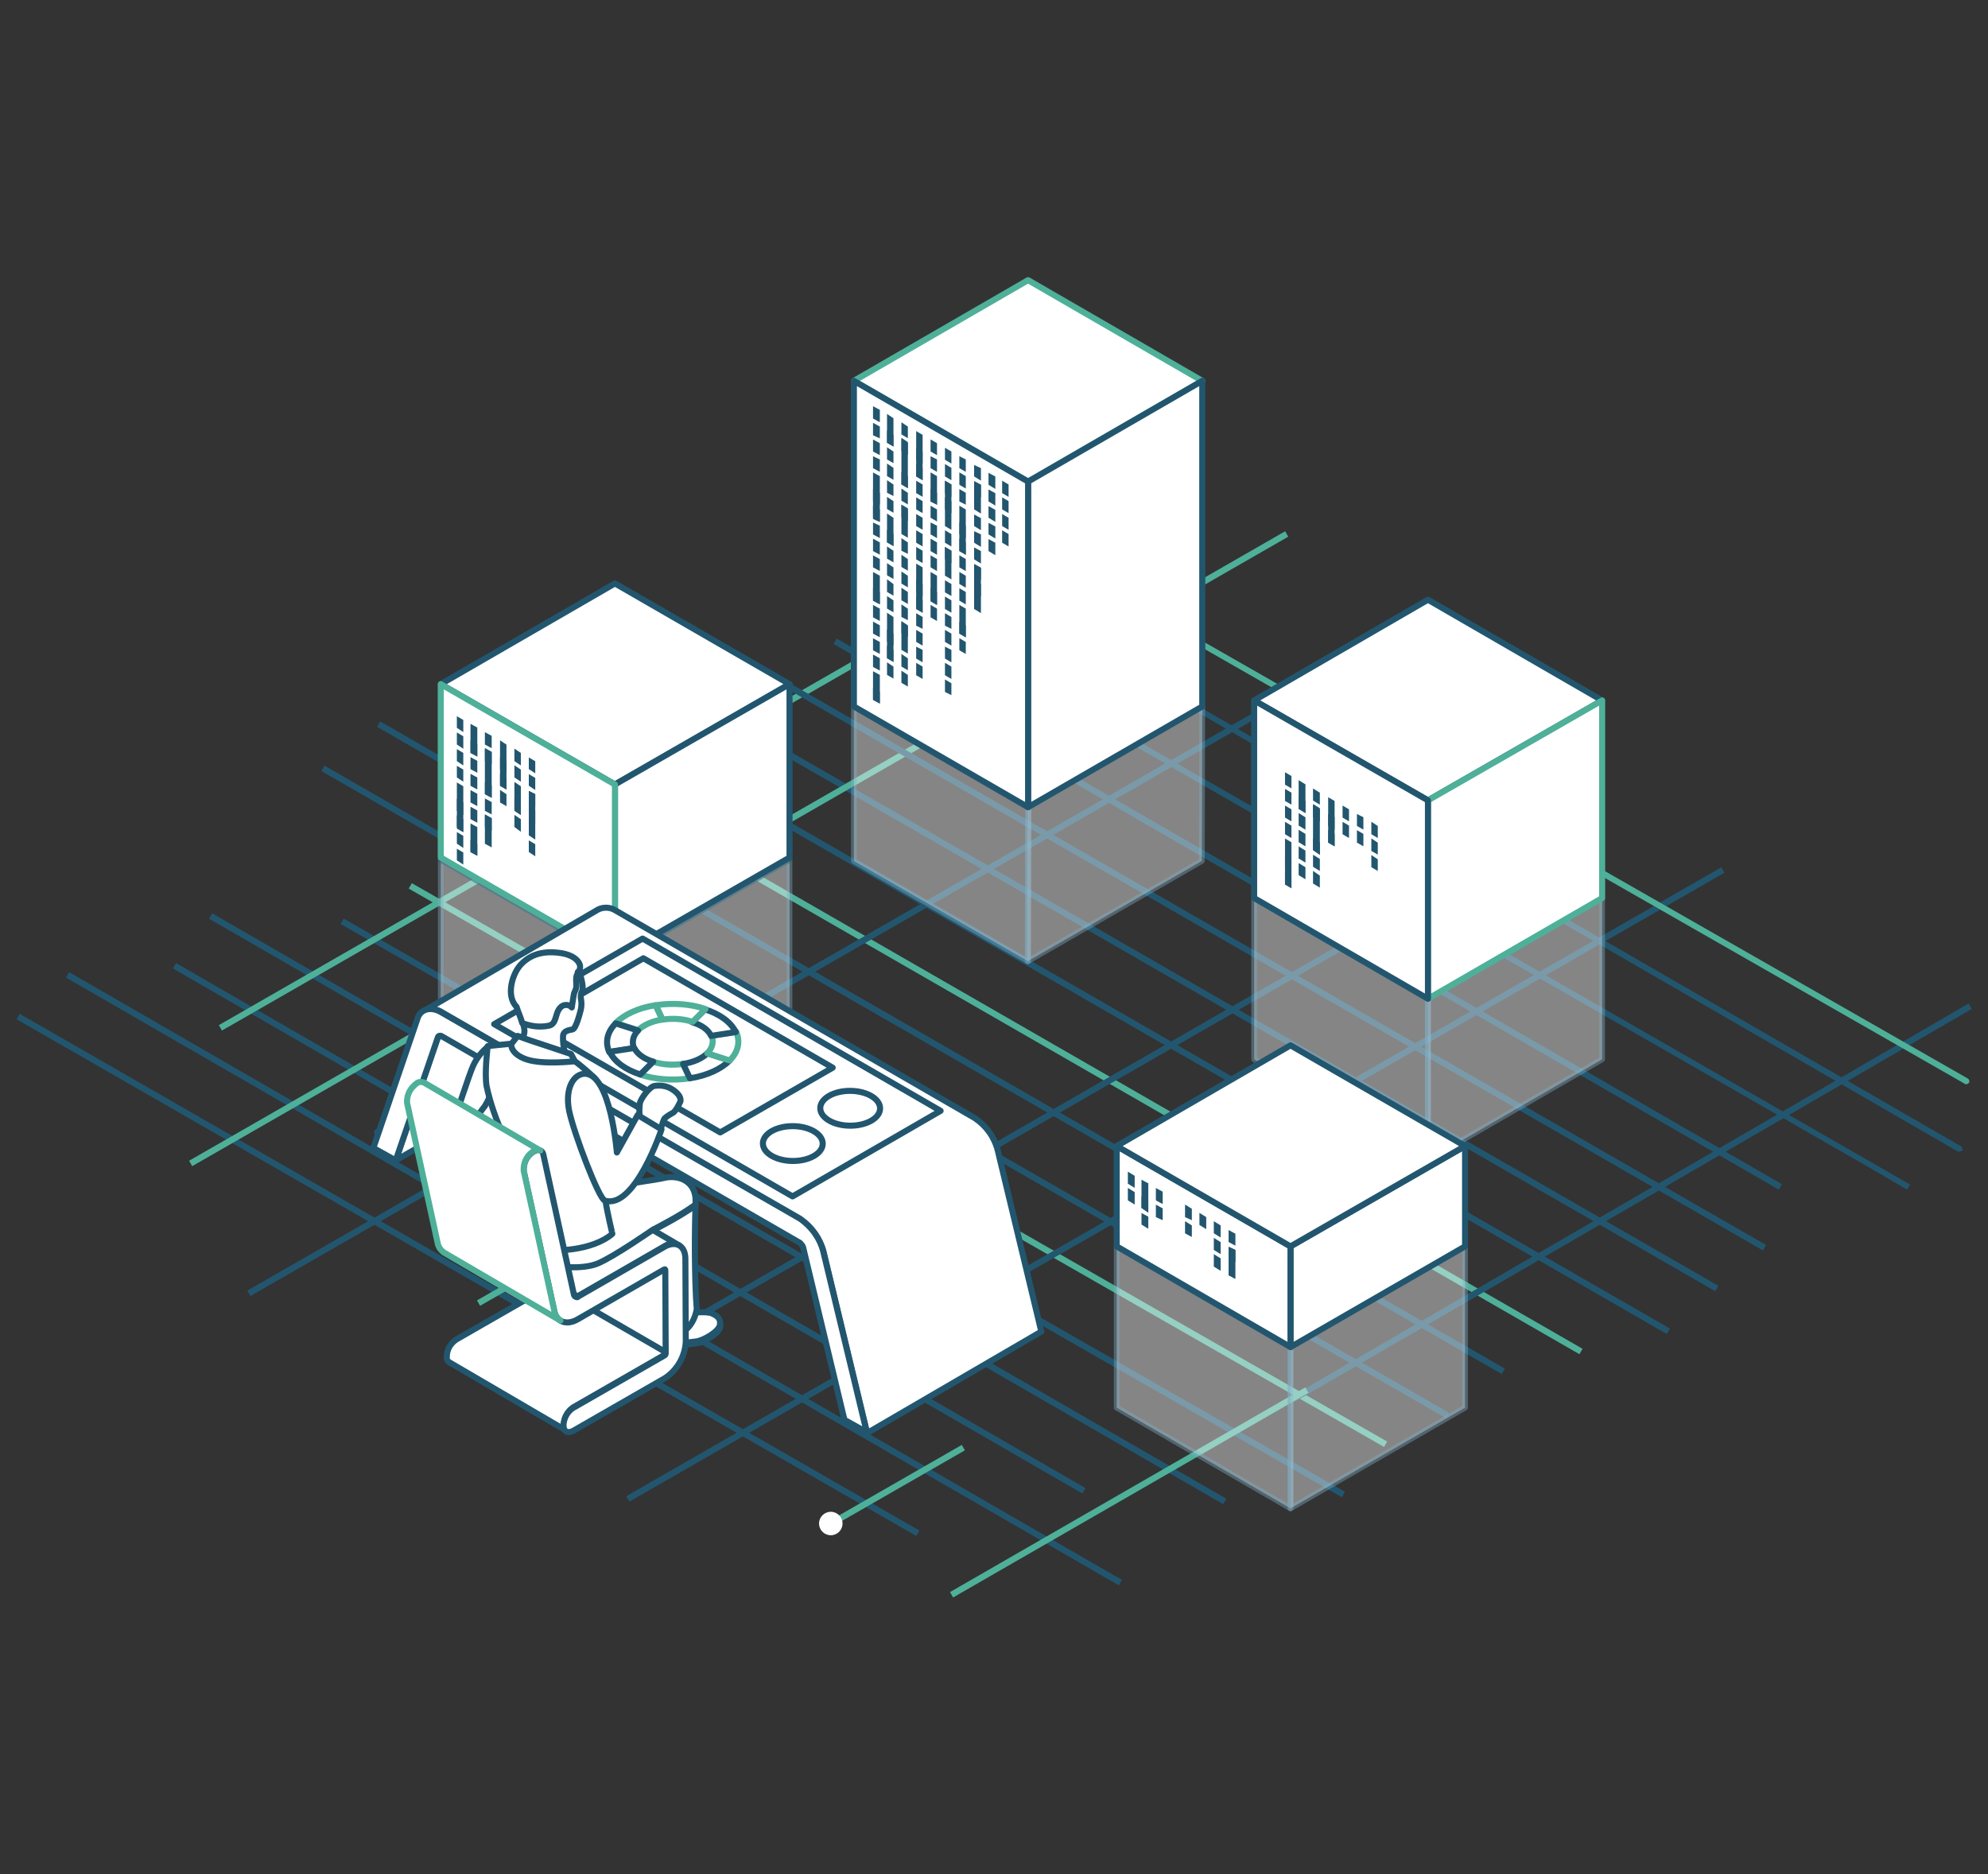 <?xml version="1.0" encoding="UTF-8"?> <!-- Generator: Adobe Illustrator 25.1.0, SVG Export Plug-In . SVG Version: 6.00 Build 0) --> <svg xmlns="http://www.w3.org/2000/svg" xmlns:xlink="http://www.w3.org/1999/xlink" version="1.1" id="Layer_1" x="0px" y="0px" viewBox="0 0 525 495" style="enable-background:new 0 0 525 495;" xml:space="preserve"><rect x="0" y="0" width="525" height="495" fill="#333333" stroke="none"/> <style type="text/css"> .st0{fill:none;} .st1{fill:#22566F;stroke:#22566F;stroke-width:0.75;stroke-miterlimit:10;} .st2{fill:#22566F;stroke:#22566F;stroke-width:0.75;stroke-miterlimit:10;} .st3{fill:#22566F;stroke:#22566F;stroke-width:0.75;stroke-miterlimit:9.999;} .st4{fill:#4EB099;stroke:#4EB099;stroke-width:0.75;stroke-miterlimit:9.999;} .st5{fill:none;stroke:#4EB099;stroke-width:0.75;stroke-miterlimit:10;} .st6{fill:#4EB099;stroke:#4EB099;stroke-width:0.75;stroke-miterlimit:10;} .st7{fill:#22566F;stroke:#22566F;stroke-width:0.75;stroke-miterlimit:10;} .st8{fill:#FFFFFF;} .st9{fill:#4EB099;stroke:#4EB099;stroke-width:0.75;stroke-miterlimit:10;} .st10{opacity:0.4;fill:#FFFFFF;stroke:#80AFC6;stroke-width:1.5;stroke-linecap:round;stroke-linejoin:round;enable-background:new ;} .st11{fill:#FFFFFF;stroke:#22566F;stroke-width:1.6;stroke-linecap:round;stroke-linejoin:round;} .st12{opacity:0.4;fill:#FFFFFF;stroke:#22566F;stroke-width:1.5;stroke-linecap:round;stroke-linejoin:round;enable-background:new ;} .st13{fill:#FFFFFF;stroke:#4EB099;stroke-width:1.6;stroke-linecap:round;stroke-linejoin:round;} .st14{fill:#22566F;stroke:#22566F;stroke-width:0.5;stroke-miterlimit:10;} .st15{fill:#FFFFFF;stroke:#22566F;stroke-width:1.6;stroke-linejoin:round;} .st16{fill:#FFFFFF;stroke:#22566F;stroke-width:1.6;stroke-linecap:round;stroke-linejoin:round;stroke-miterlimit:4;} </style> <g> <g id="Layer_1_1_"> <line class="st0" x1="470" y1="313.2" x2="221" y2="169.4"></line> <rect x="344.9" y="97.7" transform="matrix(0.5 -0.866 0.866 0.5 -36.422 419.774)" class="st1" width="0.9" height="287.5"></rect> <line class="st0" x1="452.9" y1="340.4" x2="163.5" y2="173.6"></line> <rect x="307.7" y="90" transform="matrix(0.499 -0.867 0.867 0.499 -68.316 395.727)" class="st2" width="0.9" height="334"></rect> <line class="st0" x1="440.2" y1="351.5" x2="171.1" y2="196.6"></line> <rect x="305.1" y="118.8" transform="matrix(0.499 -0.867 0.867 0.499 -84.395 402.133)" class="st3" width="0.9" height="310.5"></rect> <line class="st0" x1="417" y1="356.9" x2="157.8" y2="207.6"></line> <rect x="287" y="132.7" transform="matrix(0.499 -0.867 0.867 0.499 -100.615 390.528)" class="st4" width="0.9" height="299.1"></rect> <line class="st0" x1="383.2" y1="355.2" x2="131.2" y2="210.1"></line> <line class="st5" x1="384.5" y1="355.1" x2="131.5" y2="209.7"></line> <line class="st0" x1="365.5" y1="381.3" x2="108.5" y2="234.1"></line> <rect x="236.6" y="159.8" transform="matrix(0.497 -0.868 0.868 0.497 -147.847 360.507)" class="st6" width="0.9" height="296"></rect> <line class="st0" x1="381.8" y1="373.9" x2="85.5" y2="203.2"></line> <rect x="233.2" y="117.7" transform="matrix(0.499 -0.867 0.867 0.499 -133.031 346.966)" class="st1" width="0.9" height="341.8"></rect> <rect x="247.9" y="106" transform="matrix(0.499 -0.867 0.867 0.499 -115.515 353.869)" class="st1" width="0.9" height="341.8"></rect> <line class="st0" x1="354.4" y1="394.6" x2="90.7" y2="243.6"></line> <rect x="222" y="167.2" transform="matrix(0.497 -0.868 0.868 0.497 -165.024 353.501)" class="st1" width="0.9" height="303.9"></rect> <line class="st0" x1="323.2" y1="396.3" x2="55.9" y2="242.2"></line> <rect x="189.1" y="164.9" transform="matrix(0.5 -0.866 0.866 0.5 -181.625 323.832)" class="st1" width="0.9" height="308.5"></rect> <line class="st0" x1="285.8" y1="393.4" x2="46.3" y2="255.2"></line> <rect x="165.7" y="186" transform="matrix(0.5 -0.866 0.866 0.5 -197.742 306.162)" class="st1" width="0.9" height="276.6"></rect> <line class="st0" x1="295.5" y1="417.6" x2="18.1" y2="257.6"></line> <rect x="156.4" y="177.5" transform="matrix(0.5 -0.866 0.866 0.5 -213.969 304.754)" class="st1" width="0.9" height="320.3"></rect> <line class="st0" x1="242.2" y1="404.9" x2="5.2" y2="268.8"></line> <rect x="123.2" y="200.2" transform="matrix(0.498 -0.867 0.867 0.498 -230.038 276.186)" class="st1" width="0.9" height="273.3"></rect> <line class="st0" x1="519.8" y1="266.1" x2="341.5" y2="369.5"></line> <rect x="327.6" y="317.4" transform="matrix(0.865 -0.502 0.502 0.865 -101.331 258.983)" class="st1" width="206.2" height="0.9"></rect> <line class="st0" x1="254.3" y1="382.3" x2="218.5" y2="402.9"></line> <rect x="215.7" y="392.2" transform="matrix(0.867 -0.498 0.498 0.867 -164.28 170.096)" class="st6" width="41.3" height="0.9"></rect> <line class="st0" x1="454.7" y1="229.6" x2="166.3" y2="395.6"></line> <rect x="144.1" y="312.2" transform="matrix(0.867 -0.498 0.498 0.867 -114.52 196.408)" class="st7" width="332.8" height="0.9"></rect> <line class="st0" x1="411.6" y1="216.9" x2="147" y2="369.2"></line> <rect x="126.6" y="292.7" transform="matrix(0.867 -0.498 0.498 0.867 -108.965 178.246)" class="st7" width="305.4" height="0.9"></rect> <line class="st0" x1="219.9" y1="290.3" x2="126.9" y2="343.8"></line> <rect x="119.7" y="316.7" transform="matrix(0.867 -0.498 0.498 0.867 -135.023 128.638)" class="st6" width="107.3" height="0.9"></rect> <line class="st0" x1="354.9" y1="175.3" x2="66.2" y2="341.5"></line> <rect x="44" y="257.9" transform="matrix(0.867 -0.498 0.498 0.867 -100.762 139.331)" class="st1" width="333.1" height="0.9"></rect> <rect x="28.6" y="223.6" transform="matrix(0.867 -0.498 0.498 0.867 -85.701 127.101)" class="st6" width="333.1" height="0.9"></rect> <line class="st0" x1="318.3" y1="159.2" x2="50.2" y2="313.5"></line> <line class="st0" x1="234" y1="170.4" x2="58.8" y2="271.3"></line> <rect x="45.2" y="220.4" transform="matrix(0.867 -0.498 0.498 0.867 -90.64 102.324)" class="st6" width="202.2" height="0.9"></rect> <circle class="st8" cx="219.4" cy="402.4" r="3.1"></circle> <circle class="st8" cx="165.4" cy="174.7" r="3.1"></circle> <line class="st0" x1="166.2" y1="157.4" x2="465.6" y2="329.5"></line> <rect x="315.5" y="70.8" transform="matrix(0.499 -0.867 0.867 0.499 -52.76 395.661)" class="st1" width="0.9" height="345.3"></rect> <polyline class="st1" points="503.7,313.3 260.4,173.6 494.9,308.4 "></polyline> <path class="st1" d="M503.5,313.7l-8.7-5.1l0,0L260.1,173.9c-0.2-0.1-0.2-0.3-0.1-0.6c0.1-0.2,0.3-0.2,0.6-0.1l0,0L503.9,313 L503.5,313.7z"></path> <polyline class="st1" points="517.4,303.3 282.8,167.9 517.4,303.3 "></polyline> <path class="st1" d="M517.4,303.8c-0.1,0-0.1,0-0.2,0L282.7,168.3c-0.1-0.1-0.2-0.2-0.2-0.3s0-0.1,0-0.2c0.1-0.2,0.3-0.2,0.6-0.1 l0,0l234.6,135.4c0.1,0.1,0.2,0.2,0.2,0.3s0,0.1,0,0.2C517.7,303.6,517.5,303.8,517.4,303.8z"></path> <polyline class="st9" points="519.2,285.6 244.3,128.2 519.2,285.6 "></polyline> <path class="st9" d="M519.2,286c-0.1,0-0.1,0-0.2-0.1L244,128.6c-0.1-0.1-0.2-0.2-0.2-0.3s0-0.1,0.1-0.2c0.1-0.2,0.3-0.2,0.6-0.1 l0,0l275,157.2c0.1,0.1,0.2,0.2,0.2,0.3s0,0.1,0,0.2C519.6,285.9,519.4,286,519.2,286z"></path> <line class="st0" x1="345.2" y1="367.2" x2="252" y2="421"></line> <rect x="244.7" y="393.7" transform="matrix(0.866 -0.499 0.499 0.866 -156.97 201.803)" class="st6" width="107.6" height="0.9"></rect> <g> <polygon class="st10" points="340.8,398.4 340.8,355.8 294.9,329.2 294.9,371.8 "></polygon> </g> <g> <polygon class="st10" points="340.8,398.4 340.8,355.8 386.9,329.2 386.9,371.8 "></polygon> </g> <polygon class="st11" points="386.9,329.2 340.8,355.8 340.8,329.2 386.9,302.7 "></polygon> <polygon class="st11" points="340.8,329.2 340.8,355.8 294.9,329.2 294.9,302.7 "></polygon> <g> <polygon class="st10" points="162.4,296.3 162.4,253.7 116.4,227.1 116.4,269.7 "></polygon> </g> <g> <polygon class="st10" points="162.4,296.3 162.4,253.7 208.5,227.1 208.5,269.7 "></polygon> </g> <polygon class="st12" points="208.5,227.1 162.4,253.7 116.4,227.1 162.4,200.6 "></polygon> <polygon class="st11" points="208.5,180.7 162.4,207.2 116.4,180.7 162.4,154.1 "></polygon> <polygon class="st11" points="208.5,226.5 162.4,253 162.4,207.2 208.5,180.7 "></polygon> <polygon class="st13" points="162.4,207.2 162.4,253 116.4,226.5 116.4,180.7 "></polygon> <g> <polygon class="st10" points="271.5,253.9 271.6,212.2 225.5,185.6 225.5,227.4 "></polygon> </g> <g> <polygon class="st10" points="271.4,253.9 271.5,213.2 317.5,186.6 317.4,227.4 "></polygon> </g> <polygon class="st13" points="317.5,100.6 271.5,127.2 225.5,100.6 271.5,74 "></polygon> <polygon class="st11" points="317.5,186.6 271.5,213.2 271.5,127.2 317.5,100.6 "></polygon> <polygon class="st11" points="271.5,127.2 271.5,213.2 225.5,186.6 225.5,100.6 "></polygon> <g> <polygon class="st10" points="377.1,306.4 377.1,263.8 331.2,237.2 331.2,279.8 "></polygon> </g> <g> <polygon class="st10" points="377.1,306.4 377.1,263.8 423.1,237.2 423.1,279.8 "></polygon> </g> <polygon class="st11" points="423.1,185 377.1,211.4 331.2,185 377.1,158.4 "></polygon> <polygon class="st13" points="423.1,237.2 377.1,263.8 377.1,211.4 423.1,185 "></polygon> <polygon class="st11" points="377.1,211.4 377.1,263.8 331.2,237.2 331.2,185 "></polygon> <g> <polygon class="st14" points="232.1,111.1 230.8,110.4 230.8,107.7 232.1,108.4 "></polygon> <polygon class="st14" points="232.1,115.4 230.8,114.8 230.8,112.1 232.1,112.8 "></polygon> <polygon class="st14" points="232.1,119.8 230.8,119.1 230.8,116.5 232.1,117.2 "></polygon> <polygon class="st14" points="232.1,124.2 230.8,123.5 230.8,120.9 232.1,121.5 "></polygon> <polygon class="st14" points="232.1,137.5 230.8,136.9 230.8,125.2 232.1,125.9 "></polygon> <polygon class="st14" points="232.1,132.9 230.8,132.3 230.8,129.6 232.1,130.3 "></polygon> <polygon class="st14" points="232.1,137.3 230.8,136.6 230.8,134 232.1,134.7 "></polygon> <polygon class="st14" points="232.1,141.7 230.8,141 230.8,138.4 232.1,139 "></polygon> <polygon class="st14" points="232.1,146.1 230.8,145.4 230.8,142.7 232.1,143.4 "></polygon> <polygon class="st14" points="232.1,150.4 230.8,149.7 230.8,147.1 232.1,147.8 "></polygon> <polygon class="st14" points="232.1,159.2 230.8,158.5 230.8,151.5 232.1,152.2 "></polygon> <polygon class="st14" points="232.1,159.2 230.8,158.5 230.8,155.8 232.1,156.5 "></polygon> <polygon class="st14" points="232.1,163.6 230.8,162.9 230.8,160.2 232.1,160.9 "></polygon> <polygon class="st14" points="232.1,167.9 230.8,167.2 230.8,164.6 232.1,165.3 "></polygon> <polygon class="st14" points="232.1,172.3 230.8,171.6 230.8,169 232.1,169.7 "></polygon> <polygon class="st14" points="232.1,176.7 230.8,176 230.8,173.3 232.1,174 "></polygon> <polygon class="st14" points="232.1,185.4 230.8,184.7 230.8,177.7 232.1,178.4 "></polygon> <polygon class="st14" points="232.1,185.4 230.8,184.7 230.8,182.1 232.1,182.8 "></polygon> <polygon class="st14" points="235.7,117.5 234.5,116.8 234.5,109.8 235.7,110.6 "></polygon> <polygon class="st14" points="235.7,117.5 234.5,116.8 234.5,114.2 235.7,115 "></polygon> <polygon class="st14" points="235.7,121.9 234.5,121.2 234.5,118.6 235.7,119.4 "></polygon> <polygon class="st14" points="235.7,126.3 234.5,125.6 234.5,122.9 235.7,123.7 "></polygon> <polygon class="st14" points="235.7,130.6 234.5,130 234.5,127.3 235.7,128.1 "></polygon> <polygon class="st14" points="235.7,135 234.5,134.3 234.5,131.7 235.7,132.5 "></polygon> <polygon class="st14" points="235.7,143.8 234.5,143.1 234.5,136.1 235.7,136.9 "></polygon> <polygon class="st14" points="235.7,143.8 234.5,143.1 234.5,140.4 235.7,141.2 "></polygon> <polygon class="st14" points="235.7,148.1 234.5,147.4 234.5,144.8 235.7,145.6 "></polygon> <polygon class="st14" points="235.7,152.5 234.5,151.8 234.5,149.2 235.7,150 "></polygon> <polygon class="st14" points="235.7,156.9 234.5,156.2 234.5,153.5 235.7,154.4 "></polygon> <polygon class="st14" points="235.7,161.3 234.5,160.6 234.5,157.9 235.7,158.7 "></polygon> <polygon class="st14" points="235.7,174.4 234.5,173.7 234.5,162.3 235.7,163.1 "></polygon> <polygon class="st14" points="235.7,170 234.5,169.3 234.5,166.7 235.7,167.5 "></polygon> <polygon class="st14" points="235.7,174.4 234.5,173.7 234.5,171 235.7,171.8 "></polygon> <polygon class="st14" points="235.7,178.8 234.5,178.1 234.5,175.4 235.7,176.2 "></polygon> <polygon class="st14" points="239.5,115.3 238.3,114.6 238.3,112 239.5,112.8 "></polygon> <polygon class="st14" points="239.5,119.7 238.3,119 238.3,116.4 239.5,117.2 "></polygon> <polygon class="st14" points="239.5,128.5 238.3,127.8 238.3,116.1 239.5,116.9 "></polygon> <polygon class="st14" points="239.5,128.5 238.3,127.8 238.3,125.1 239.5,125.9 "></polygon> <polygon class="st14" points="239.5,132.8 238.3,132.1 238.3,129.5 239.5,130.3 "></polygon> <polygon class="st14" points="239.5,137.2 238.3,136.5 238.3,133.9 239.5,134.7 "></polygon> <polygon class="st14" points="239.5,141.6 238.3,140.9 238.3,133.7 239.5,134.4 "></polygon> <polygon class="st14" points="239.5,145.9 238.3,145.3 238.3,142.6 239.5,143.4 "></polygon> <polygon class="st14" points="239.5,150.3 238.3,149.6 238.3,147 239.5,147.8 "></polygon> <polygon class="st14" points="239.5,154.7 238.3,154 238.3,151.4 239.5,152.2 "></polygon> <polygon class="st14" points="239.5,159.1 238.3,158.4 238.3,155.7 239.5,156.5 "></polygon> <polygon class="st14" points="239.5,163.4 238.3,162.8 238.3,160.1 239.5,160.9 "></polygon> <polygon class="st14" points="239.5,167.8 238.3,167.1 238.3,164.5 239.5,165.3 "></polygon> <polygon class="st14" points="239.5,172.2 238.3,171.5 238.3,164.7 239.5,165.5 "></polygon> <polygon class="st14" points="239.5,176.6 238.3,175.9 238.3,173.2 239.5,174 "></polygon> <polygon class="st14" points="239.5,180.9 238.3,180.2 238.3,177.6 239.5,178.4 "></polygon> <polygon class="st14" points="243.4,126.4 242.2,125.7 242.2,114.3 243.4,115 "></polygon> <polygon class="st14" points="243.4,122 242.2,121.3 242.2,118.7 243.4,119.4 "></polygon> <polygon class="st14" points="243.4,126.4 242.2,125.7 242.2,123 243.4,123.7 "></polygon> <polygon class="st14" points="243.4,130.8 242.2,130.1 242.2,127.4 243.4,128.1 "></polygon> <polygon class="st14" points="243.4,135.1 242.2,134.4 242.2,131.8 243.4,132.5 "></polygon> <polygon class="st14" points="243.4,139.5 242.2,138.8 242.2,136.2 243.4,136.9 "></polygon> <polygon class="st14" points="243.4,143.9 242.2,143.2 242.2,140.5 243.4,141.2 "></polygon> <polygon class="st14" points="243.4,148.3 242.2,147.6 242.2,144.9 243.4,145.6 "></polygon> <polygon class="st14" points="243.4,161.4 242.2,160.7 242.2,149.3 243.4,150 "></polygon> <polygon class="st14" points="243.4,157 242.2,156.3 242.2,153.7 243.4,154.4 "></polygon> <polygon class="st14" points="243.4,161.4 242.2,160.7 242.2,158 243.4,158.7 "></polygon> <polygon class="st14" points="243.4,165.7 242.2,165.1 242.2,162.4 243.4,163.1 "></polygon> <polygon class="st14" points="243.4,170.1 242.2,169.4 242.2,166.8 243.4,167.5 "></polygon> <polygon class="st14" points="243.4,174.5 242.2,173.8 242.2,171.2 243.4,171.8 "></polygon> <polygon class="st14" points="243.4,178.9 242.2,178.2 242.2,175.5 243.4,176.2 "></polygon> <polygon class="st14" points="247.2,119.8 246,119.1 246,116.5 247.2,117.2 "></polygon> <polygon class="st14" points="247.2,124.2 246,123.5 246,120.9 247.2,121.5 "></polygon> <polygon class="st14" points="247.2,132.9 246,132.3 246,125.2 247.2,125.9 "></polygon> <polygon class="st14" points="247.2,132.9 246,132.3 246,129.6 247.2,130.3 "></polygon> <polygon class="st14" points="247.2,137.3 246,136.6 246,134 247.2,134.7 "></polygon> <polygon class="st14" points="247.2,141.7 246,141 246,138.4 247.2,139 "></polygon> <polygon class="st14" points="247.2,146.1 246,145.4 246,142.7 247.2,143.4 "></polygon> <polygon class="st14" points="247.2,150.4 246,149.7 246,147.1 247.2,147.8 "></polygon> <polygon class="st14" points="247.2,159.4 246,158.7 246,151.5 247.2,152.2 "></polygon> <polygon class="st14" points="247.2,159.2 246,158.5 246,155.8 247.2,156.5 "></polygon> <polygon class="st14" points="247.2,163.6 246,162.9 246,160.2 247.2,160.9 "></polygon> <polygon class="st14" points="264.9,140.5 266.1,141.2 266.1,143.9 264.9,143.2 "></polygon> <polygon class="st14" points="264.9,136.2 266.1,136.9 266.1,139.5 264.9,138.8 "></polygon> <polygon class="st14" points="264.9,131.8 266.1,132.5 266.1,135.1 264.9,134.4 "></polygon> <polygon class="st14" points="264.9,127.4 266.1,128.1 266.1,130.8 264.9,130.1 "></polygon> <polygon class="st14" points="261.3,142.8 262.6,143.5 262.6,146.2 261.3,145.4 "></polygon> <polygon class="st14" points="261.3,138.5 262.6,139.2 262.6,141.8 261.3,141 "></polygon> <polygon class="st14" points="261.3,134.1 262.6,134.8 262.6,137.4 261.3,136.6 "></polygon> <polygon class="st14" points="261.3,129.7 262.6,130.4 262.6,133.1 261.3,132.3 "></polygon> <polygon class="st14" points="261.3,125.3 262.6,126 262.6,128.7 261.3,127.9 "></polygon> <polygon class="st14" points="257.5,149.4 258.8,150.1 258.8,161.5 257.5,160.7 "></polygon> <polygon class="st14" points="257.5,153.8 258.8,154.5 258.8,157.1 257.5,156.3 "></polygon> <polygon class="st14" points="257.5,149.4 258.8,150.1 258.8,152.7 257.5,151.9 "></polygon> <polygon class="st14" points="257.5,145 258.8,145.7 258.8,148.4 257.5,147.6 "></polygon> <polygon class="st14" points="257.5,140.7 258.8,141.3 258.8,144 257.5,143.2 "></polygon> <polygon class="st14" points="257.5,136.3 258.8,137 258.8,139.6 257.5,138.8 "></polygon> <polygon class="st14" points="257.5,127.5 258.8,128.2 258.8,135.2 257.5,134.4 "></polygon> <polygon class="st14" points="257.5,127.5 258.8,128.2 258.8,130.9 257.5,130.1 "></polygon> <polygon class="st14" points="257.5,123.2 258.8,123.8 258.8,126.5 257.5,125.7 "></polygon> <polygon class="st14" points="253.6,169 254.8,169.7 254.8,172.3 253.6,171.6 "></polygon> <polygon class="st14" points="253.6,164.6 254.8,165.3 254.8,167.9 253.6,167.2 "></polygon> <polygon class="st14" points="253.6,160.2 254.8,160.9 254.8,167.9 253.6,167.2 "></polygon> <polygon class="st14" points="253.6,155.8 254.8,156.5 254.8,159.2 253.6,158.5 "></polygon> <polygon class="st14" points="253.6,151.5 254.8,152.2 254.8,154.8 253.6,154.1 "></polygon> <polygon class="st14" points="253.6,147.1 254.8,147.8 254.8,150.4 253.6,149.7 "></polygon> <polygon class="st14" points="253.6,142.7 254.8,143.4 254.8,146.1 253.6,145.4 "></polygon> <polygon class="st14" points="253.6,138.4 254.8,139 254.8,141.7 253.6,141 "></polygon> <polygon class="st14" points="253.6,134 254.8,134.7 254.8,146.1 253.6,145.4 "></polygon> <polygon class="st14" points="253.6,129.6 254.8,130.3 254.8,132.9 253.6,132.3 "></polygon> <polygon class="st14" points="253.6,125.2 254.8,125.9 254.8,128.6 253.6,127.9 "></polygon> <polygon class="st14" points="253.6,120.9 254.8,121.5 254.8,124.2 253.6,123.5 "></polygon> <polygon class="st14" points="249.8,179.9 251,180.6 251,183.2 249.8,182.6 "></polygon> <polygon class="st14" points="249.8,175.5 251,176.2 251,178.9 249.8,178.2 "></polygon> <polygon class="st14" points="249.8,171.2 251,171.8 251,174.5 249.8,173.8 "></polygon> <polygon class="st14" points="249.8,166.8 251,167.5 251,170.1 249.8,169.4 "></polygon> <polygon class="st14" points="249.8,162.4 251,163.1 251,165.7 249.8,165.1 "></polygon> <polygon class="st14" points="249.8,158 251,158.7 251,161.4 249.8,160.7 "></polygon> <polygon class="st14" points="249.8,153.7 251,154.4 251,157 249.8,156.3 "></polygon> <polygon class="st14" points="249.8,144.9 251,145.6 251,152.6 249.8,151.9 "></polygon> <polygon class="st14" points="249.8,144.9 251,145.6 251,148.3 249.8,147.6 "></polygon> <polygon class="st14" points="249.8,140.5 251,141.2 251,143.9 249.8,143.2 "></polygon> <polygon class="st14" points="249.8,127.4 251,128.1 251,139.5 249.8,138.8 "></polygon> <polygon class="st14" points="249.8,131.8 251,132.5 251,135.1 249.8,134.4 "></polygon> <polygon class="st14" points="249.8,127.4 251,128.1 251,130.8 249.8,130.1 "></polygon> <polygon class="st14" points="249.8,123 251,123.7 251,126.4 249.8,125.7 "></polygon> <polygon class="st14" points="249.8,118.7 251,119.4 251,122 249.8,121.3 "></polygon> <polygon class="st14" points="122.1,192.9 120.9,192.1 120.9,189.6 122.1,190.3 "></polygon> <polygon class="st14" points="122.1,197.3 120.9,196.5 120.9,193.9 122.1,194.6 "></polygon> <polygon class="st14" points="122.1,201.7 120.9,200.9 120.9,198.3 122.1,199 "></polygon> <polygon class="st14" points="122.1,206 120.9,205.2 120.9,202.7 122.1,203.4 "></polygon> <polygon class="st14" points="122.1,219.4 120.9,218.7 120.9,207.1 122.1,207.8 "></polygon> <polygon class="st14" points="122.1,214.8 120.9,214 120.9,211.4 122.1,212.1 "></polygon> <polygon class="st14" points="122.1,219.2 120.9,218.3 120.9,215.8 122.1,216.5 "></polygon> <polygon class="st14" points="122.1,223.5 120.9,222.7 120.9,220.2 122.1,220.9 "></polygon> <polygon class="st14" points="122.1,227.9 120.9,227.1 120.9,224.6 122.1,225.3 "></polygon> <polygon class="st14" points="125.8,199.4 124.5,198.7 124.5,191.6 125.8,192.3 "></polygon> <polygon class="st14" points="125.8,199.4 124.5,198.7 124.5,196 125.8,196.7 "></polygon> <polygon class="st14" points="125.8,203.7 124.5,203 124.5,200.4 125.8,201.1 "></polygon> <polygon class="st14" points="125.8,208.1 124.5,207.4 124.5,204.8 125.8,205.5 "></polygon> <polygon class="st14" points="125.8,212.5 124.5,211.8 124.5,209.1 125.8,209.8 "></polygon> <polygon class="st14" points="125.8,216.9 124.5,216.2 124.5,213.5 125.8,214.2 "></polygon> <polygon class="st14" points="125.8,225.6 124.5,224.9 124.5,217.9 125.8,218.6 "></polygon> <polygon class="st14" points="125.8,225.6 124.5,224.9 124.5,222.3 125.8,223 "></polygon> <polygon class="st14" points="129.6,197.2 128.3,196.5 128.3,193.8 129.6,194.5 "></polygon> <polygon class="st14" points="129.6,201.5 128.3,200.9 128.3,198.2 129.6,198.9 "></polygon> <polygon class="st14" points="129.6,210.3 128.3,209.6 128.3,198 129.6,198.7 "></polygon> <polygon class="st14" points="129.6,210.3 128.3,209.6 128.3,207 129.6,207.6 "></polygon> <polygon class="st14" points="129.6,214.7 128.3,214 128.3,211.3 129.6,212 "></polygon> <polygon class="st14" points="129.6,219 128.3,218.3 128.3,215.7 129.6,216.4 "></polygon> <polygon class="st14" points="129.6,223.4 128.3,222.7 128.3,215.5 129.6,216.2 "></polygon> <polygon class="st14" points="133.5,208.1 132.3,207.4 132.3,196 133.5,196.8 "></polygon> <polygon class="st14" points="133.5,203.7 132.3,203 132.3,200.4 133.5,201.2 "></polygon> <polygon class="st14" points="133.5,208.1 132.3,207.4 132.3,204.8 133.5,205.6 "></polygon> <polygon class="st14" points="133.5,212.5 132.3,211.8 132.3,209.1 133.5,209.9 "></polygon> <polygon class="st14" points="137.3,201.7 136.1,200.9 136.1,198.2 137.3,199 "></polygon> <polygon class="st14" points="137.3,206 136.1,205.2 136.1,202.6 137.3,203.4 "></polygon> <polygon class="st14" points="137.3,214.8 136.1,214 136.1,207 137.3,207.8 "></polygon> <polygon class="st14" points="137.3,214.8 136.1,214 136.1,211.3 137.3,212.1 "></polygon> <polygon class="st14" points="137.3,219.2 136.1,218.3 136.1,215.7 137.3,216.5 "></polygon> <polygon class="st14" points="139.9,222.4 141.1,223.1 141.1,225.7 139.9,224.9 "></polygon> <polygon class="st14" points="139.9,209.3 141.1,209.9 141.1,221.3 139.9,220.5 "></polygon> <polygon class="st14" points="139.9,213.6 141.1,214.3 141.1,217 139.9,216.2 "></polygon> <polygon class="st14" points="139.9,209.3 141.1,209.9 141.1,212.6 139.9,211.8 "></polygon> <polygon class="st14" points="139.9,204.9 141.1,205.6 141.1,208.2 139.9,207.4 "></polygon> <polygon class="st14" points="139.9,200.5 141.1,201.2 141.1,203.8 139.9,203 "></polygon> <polygon class="st14" points="340.8,207.8 339.6,207.1 339.6,204.4 340.8,205.1 "></polygon> <polygon class="st14" points="340.8,212.1 339.6,211.4 339.6,208.8 340.8,209.5 "></polygon> <polygon class="st14" points="340.8,216.5 339.6,215.8 339.6,213.2 340.8,213.9 "></polygon> <polygon class="st14" points="340.8,220.9 339.6,220.2 339.6,217.5 340.8,218.2 "></polygon> <polygon class="st14" points="340.8,234.2 339.6,233.5 339.6,221.9 340.8,222.6 "></polygon> <polygon class="st14" points="340.8,229.6 339.6,228.9 339.6,226.3 340.8,227 "></polygon> <polygon class="st14" points="340.8,234 339.6,233.3 339.6,230.7 340.8,231.4 "></polygon> <polygon class="st14" points="344.5,214.3 343.2,213.5 343.2,206.5 344.5,207.3 "></polygon> <polygon class="st14" points="344.5,214.3 343.2,213.5 343.2,210.9 344.5,211.7 "></polygon> <polygon class="st14" points="344.5,218.7 343.2,217.9 343.2,215.2 344.5,216 "></polygon> <polygon class="st14" points="344.5,223.1 343.2,222.3 343.2,219.6 344.5,220.4 "></polygon> <polygon class="st14" points="344.5,227.4 343.2,226.6 343.2,224 344.5,224.8 "></polygon> <polygon class="st14" points="344.5,231.8 343.2,231 343.2,228.4 344.5,229.2 "></polygon> <polygon class="st14" points="348.3,212.1 347,211.3 347,208.7 348.3,209.5 "></polygon> <polygon class="st14" points="348.3,216.5 347,215.7 347,213.1 348.3,213.9 "></polygon> <polygon class="st14" points="348.3,225.3 347,224.4 347,212.8 348.3,213.6 "></polygon> <polygon class="st14" points="348.3,225.3 347,224.4 347,221.8 348.3,222.6 "></polygon> <polygon class="st14" points="348.3,229.6 347,228.8 347,226.2 348.3,227 "></polygon> <polygon class="st14" points="348.3,234 347,233.2 347,230.5 348.3,231.4 "></polygon> <polygon class="st14" points="352.2,223.1 351,222.4 351,211 352.2,211.7 "></polygon> <polygon class="st14" points="352.2,218.7 351,218 351,215.4 352.2,216 "></polygon> <polygon class="st14" points="352.2,223.1 351,222.4 351,219.7 352.2,220.4 "></polygon> <polygon class="st14" points="356,216.5 354.8,215.8 354.8,213.2 356,213.9 "></polygon> <polygon class="st14" points="356,220.9 354.8,220.2 354.8,217.5 356,218.2 "></polygon> <polygon class="st14" points="362.4,226.3 363.6,227.1 363.6,229.6 362.4,228.9 "></polygon> <polygon class="st14" points="362.4,221.9 363.6,222.7 363.6,225.3 362.4,224.6 "></polygon> <polygon class="st14" points="362.4,217.5 363.6,218.3 363.6,220.9 362.4,220.2 "></polygon> <polygon class="st14" points="358.6,219.7 359.8,220.4 359.8,223.1 358.6,222.4 "></polygon> <polygon class="st14" points="358.6,215.4 359.8,216 359.8,218.7 358.6,218 "></polygon> <polygon class="st14" points="299.4,313.3 298.1,312.5 298.1,309.9 299.4,310.7 "></polygon> <polygon class="st14" points="299.4,317.7 298.1,316.9 298.1,314.2 299.4,315 "></polygon> <polygon class="st14" points="303,319.8 301.7,318.9 301.7,312 303,312.7 "></polygon> <polygon class="st14" points="303,319.8 301.7,318.9 301.7,316.4 303,317.1 "></polygon> <polygon class="st14" points="303,324.1 301.7,323.3 301.7,320.8 303,321.5 "></polygon> <polygon class="st14" points="306.8,317.6 305.5,316.9 305.5,314.2 306.8,314.9 "></polygon> <polygon class="st14" points="306.8,321.9 305.5,321.3 305.5,318.6 306.8,319.3 "></polygon> <polygon class="st14" points="314.5,321.9 313.2,321.3 313.2,318.6 314.5,319.4 "></polygon> <polygon class="st14" points="314.5,326.3 313.2,325.6 313.2,323 314.5,323.8 "></polygon> <polygon class="st14" points="324.7,329.7 326,330.3 326,337.4 324.7,336.7 "></polygon> <polygon class="st14" points="324.7,329.7 326,330.3 326,333 324.7,332.3 "></polygon> <polygon class="st14" points="324.7,325.3 326,326 326,328.6 324.7,327.9 "></polygon> <polygon class="st14" points="320.8,331.7 322.1,332.5 322.1,335.2 320.8,334.4 "></polygon> <polygon class="st14" points="320.8,327.4 322.1,328.2 322.1,330.8 320.8,330 "></polygon> <polygon class="st14" points="320.8,323 322.1,323.8 322.1,326.4 320.8,325.6 "></polygon> <polygon class="st14" points="317,320.8 318.3,321.6 318.3,324.2 317,323.4 "></polygon> </g> <path class="st11" d="M99.6,299l46-26.8c-0.1,0-0.1,0.1-0.1,0.1L99.6,299C99.5,299.2,99.6,299,99.6,299z"></path> <polygon class="st11" points="115.7,273.8 161.7,247.1 150.6,279.8 104.5,306.5 "></polygon> <path class="st11" d="M263.5,303.9c-0.9-3.6-3.1-6.6-6.1-8.6l-94.8-54.8c-1.4-0.9-3.1-1-4.6-0.3L112,267c1.5-0.7,3.2-0.6,4.6,0.3 l94.8,54.8c3,2.1,5.2,5.1,6.1,8.6l11.5,47.8l46-26.8L263.5,303.9z"></path> <path class="st11" d="M211.3,321.9c3,2.1,5.2,5.1,6.1,8.6l11.5,47.8L223,375l-10.9-45.5c-0.1-0.5-0.5-0.8-0.8-1.2l-94.8-54.7 c-0.2-0.1-0.7,0-0.8,0.2l-11.2,32.7l-5.9-3.3l11.7-34.3c0.8-2.4,3.5-3.1,6.1-1.6L211.3,321.9z"></path> <polygon class="st11" points="248.4,293.4 169.7,247.9 130.5,270.5 209.3,316 "></polygon> <path class="st11" d="M190.2,350.1c-0.3,1.6-4.4,4-6.2,4.3c-1.8,0.2-3.7,0.2-5.5,1c-1.7,0.9-3.6,1.5-5.4,1.7 c-1.3,0-2.1-0.3-2.3-1.3c0-0.1,0-0.2,0-0.5c0,0.2,0,0.3,0,0.6c0,0.3,0,0.7,0,1c0.2,0.9,1,1.3,2.3,1.3s3.7-0.9,5.4-1.7 c0.3-0.1,0.7-0.3,1-0.3l-0.1-0.7c1.5-0.3,3.1-0.6,4.6-0.7c1.8-0.2,5.9-2.6,6.2-4.3c0-0.3,0-0.6,0-0.9 C190.2,349.9,190.2,350,190.2,350.1z"></path> <path class="st11" d="M151.1,343L122,326.1c0.2,0.1,0.5,0.1,0.7,0l29.1,16.9C151.6,343.1,151.4,343.1,151.1,343z"></path> <path class="st11" d="M165.9,314.8c0,0,0.7-5.6,0-8.1c-0.7-2.4-2-3.2-4.7-3s-11.7,4-11.7,4l4.3,12.2L165.9,314.8z"></path> <g> <g> <polygon class="st15" points="190.2,299.1 140.2,270.3 169.9,253.1 219.9,282 "></polygon> </g> <g> <path class="st13" d="M182.2,284.8l-1.8-3.8c-2.8,0.4-5.6,0.2-8-0.6l-3.4,3.4C172.9,285.1,177.6,285.5,182.2,284.8z"></path> <path class="st13" d="M174.9,269.3l-1.8-3.8c-4.6,0.7-8.3,2.5-10.5,4.7l5.9,1.9C169.9,270.8,172.1,269.7,174.9,269.3z"></path> <path class="st15" d="M168.5,272.2l-5.9-1.9c-2.2,2.2-2.9,4.9-1.7,7.6l6.5-1C166.8,275.1,167.2,273.5,168.5,272.2z"></path> <path class="st15" d="M167.5,276.8l-6.5,1c1.3,2.7,4.3,4.8,8.1,6l3.4-3.4C170.1,279.7,168.3,278.4,167.5,276.8z"></path> <path class="st15" d="M180.4,281l1.8,3.8c4.6-0.7,8.3-2.5,10.5-4.7l-5.9-1.9C185.5,279.5,183.2,280.6,180.4,281z"></path> <path class="st13" d="M186.8,278.2l5.9,1.9c2.2-2.2,2.9-4.9,1.7-7.6l-6.5,1C188.6,275.2,188.1,276.8,186.8,278.2z"></path> <path class="st15" d="M187.8,273.6l6.5-1c-1.3-2.7-4.3-4.8-8.1-6l-3.4,3.4C185.2,270.7,187,271.9,187.8,273.6z"></path> <path class="st13" d="M182.9,269.9l3.4-3.4c-3.8-1.3-8.5-1.7-13.1-1l1.8,3.8C177.7,268.9,180.5,269.1,182.9,269.9z"></path> </g> </g> <polygon class="st11" points="386.9,302.7 340.8,329.2 294.9,302.7 340.8,276.1 "></polygon> <ellipse transform="matrix(5.421953e-03 -1 1 5.421953e-03 -69.499 515.635)" class="st16" cx="224.5" cy="292.8" rx="4.6" ry="7.9"></ellipse> <ellipse transform="matrix(5.421953e-03 -1 1 5.421953e-03 -93.866 509.805)" class="st16" cx="209.4" cy="302.1" rx="4.6" ry="7.9"></ellipse> <g> <path class="st11" d="M171.2,350.9c0,0-0.7,3.9-0.5,4.8s1,1.3,2.3,1.3c1.8-0.2,3.7-0.8,5.4-1.7c1.8-0.8,3.6-0.7,5.5-1 c2-0.3,5.9-2.6,6.2-4.3c0.3-1.6-0.5-2.4-2.1-3.1s-7.1,0-7.1,0L171.2,350.9z"></path> <path class="st11" d="M183.7,318.3c-3.3,2.6-11.3,6.7-11.3,6.7s0,10.2-0.5,16s-1,10.5-1,10.5s4.4,2.6,8.5,0.8s4.6-6.6,4.6-6.6 C183.4,338.5,183.4,324.6,183.7,318.3z"></path> <path class="st11" d="M148.5,310.9c-1.3-0.6-2.8-0.5-3.9,0.3l-22.9,13.2l30.8,18l22.9-13.2c1.2-0.8,2.6-1,3.9-0.3L148.5,310.9z"></path> <path class="st11" d="M175.5,311.1c-3.3,0.9-44.2,6.4-44.2,6.4s-0.5,11.4,8.2,14.8c7.5,3,14.8,2.9,18.4,1.4 c4.3-1.8,14.5-8.9,14.5-8.9s7.9-4,11.3-6.7c0-0.2,0-0.5,0-0.6C183.9,311.7,178.9,310.3,175.5,311.1z"></path> <path class="st11" d="M131.1,278.3c-0.1,0-2.3-1.8-2.3-1.8c-1.7,1.4-3,3.1-3.9,5.1c-1.2,2.8-3.9,11.4-4.8,13.6s-1.2,8.1,1.6,9 c2.8,0.9,12.8-4.3,12.8-4.3L131.1,278.3z"></path> <path class="st11" d="M133.2,292l-3.6-3.7c-0.2,1.4-0.8,2.6-1.6,3.9c-1.7,2.1-3,4.4-4,6.8c-0.6,1.6-0.3,3.5,0.5,4.9 c3.5-1,6.8-2.4,10-4.1L133.2,292z"></path> <path class="st11" d="M134.8,276c0,0,3.7-0.8,3.7-3.6c0-2.8-3-6.8-2.6-11c0.3-4.3,4-7.3,8.2-8.4c4.1-1.2,8.5,2.2,9.2,4.7 c0.7,2.5,0.7,3.7,0.3,4.3c-0.2,0.6-0.3,1.2-0.2,1.7c0.2,0.9,0.2,2,0,2.9c-0.3,1.2-1.3,5.1-2.2,5.3s-2.3,0.3-2.5,1.6 c-0.1,2,0.2,4,1,5.9c0,0-2.6,2.5-8.9,1.5S134.8,276,134.8,276z"></path> <path class="st11" d="M147.9,251.7c-4.3-0.6-7.6,0.3-10.1,2.8c-2.5,2.4-4.3,8.5-1.4,11.4l0,0c0.5,1.6,1.2,3,1.5,4.3 c2.3,0.9,4.7,1.2,7.1,0.7c2.1-0.5,1.5-3.3,3-4.8c0.7-0.8,2-0.9,2.8-0.2c0.1,0,0.1,0.1,0.2,0.2c0,0,0.3-2.2,0.5-3.2 c0.1-1,0.7-1.4,0.7-2.5s-0.2-2.2,0.2-3c0.1-0.2,0.2-0.5,0.2-0.7c0,0,0.5-0.2,0.6-1.2S152.2,252.3,147.9,251.7z"></path> <path class="st11" d="M159.8,316.4c-0.7-3.9-1.8-8.9-1.6-13.7c0.2-4.8,0.3-14.3-0.7-16.1c-0.5-0.8,0.6-0.7-0.6-2 c-1.6-1.5-3.3-3-5.2-4.4l-15.1-4.1l-1-0.5l-6.8,0.7c0,0-0.9,7-0.3,10.6c1,4.6,2.6,9.1,4.6,13.4c1.3,2.6,1.6,8.9,0.9,11.7 c-0.9,3.3-3.2,13.1-3.2,13.1s1.6,3.2,6.8,5.5l1.8-12.1l-0.9,12.5c1.4,0.6,2.8,0.9,4.1,1.3l0.2-2.4c3.5,0.8,13.6,0.5,18.9-4 C161.8,326,160.3,320.3,159.8,316.4z"></path> <path class="st11" d="M150.8,278.4c0,0-7.1-2.4-9.3-3.1c-2.5-0.8-4.8-1.7-4.8-1.7l-1.7,2.2c0,0-0.3,2.5,4,4 c4.4,1.5,12.8,0.5,12.8,0.5L150.8,278.4z"></path> <polygon class="st11" points="175.9,357.3 154.8,345.1 173.6,334 175.9,335.4 "></polygon> <path class="st11" d="M145,339.3c0,0.2-0.1,0.5-0.3,0.6l-24.2,13.9c-1.5,1-2.5,2.6-2.5,4.5c-0.1,0.7,0.2,1.3,0.8,1.6l30.8,18 c-0.6-0.3-0.8-1-0.7-1.7c0.1-1.8,1-3.5,2.5-4.5l24.2-13.9c0.2-0.1,0.3-0.3,0.3-0.6L145,339.3z"></path> <path class="st11" d="M141,304.1c1.2-0.7,2.3-0.3,2.5,0.9l8.1,37.1c0.1,0.3,0.6,0.6,0.9,0.5c0,0,0.1,0,0.1-0.1l22.9-13.2 c3-1.7,5.5-0.3,5.5,3.2l0.1,21.9c-0.2,3.9-2.3,7.5-5.5,9.6l-24.2,13.9c-1.5,0.8-2.6,0.2-2.6-1.5c0.1-1.8,1-3.5,2.5-4.5l24.2-13.9 c0.2-0.1,0.3-0.3,0.3-0.6l-0.1-21.9c0-0.2-0.1-0.3-0.3-0.2l-22.9,13.2c-2.8,1.6-5.5,0.7-6.1-2.1l-8.1-37.1 c-0.1-1.8,0.6-3.6,2-4.7C140.5,304.4,140.8,304.2,141,304.1z"></path> <path class="st13" d="M146.4,346.3l-8.1-37.1c-0.1-1.8,0.6-3.6,2-4.7c0.2-0.1,0.3-0.2,0.6-0.5c0.6-0.3,1.3-0.5,1.8-0.1l-30.8-18 c-0.6-0.2-1.3-0.2-1.8,0.2c-0.2,0.1-0.3,0.2-0.6,0.5c-1.4,1.2-2.1,2.9-2,4.7l8.1,37.1c0.2,1,0.8,1.8,1.6,2.4l30.8,18 C147.2,348.2,146.6,347.4,146.4,346.3z"></path> <path class="st11" d="M169,295.2c-0.2-1.3-0.2-2.6,0-3.9c0.3-1.2,2.5-4.3,3.9-4.5c1.6-0.2,3.2,0,4.6,0.9c1.4,0.9,2.4,2,2.2,3.2 c-0.5,1-1,2.1-1.8,2.9c-0.9,0.5-1.6,0.9-2.4,1.6c-0.5,0.7-0.9,3.2-1.6,3.5C173.1,299.2,169.8,296,169,295.2z"></path> <path class="st11" d="M154.6,283.6c-3-0.1-5.5,3.7-4.3,9.8c1.3,6.1,7.8,23.1,9.4,23.7c7.9,2.5,15-18.8,15-18.8l-6.3-3.8l-5.5,9.9 C162.9,304.4,161.3,284,154.6,283.6z"></path> </g> </g> </g> </svg> 